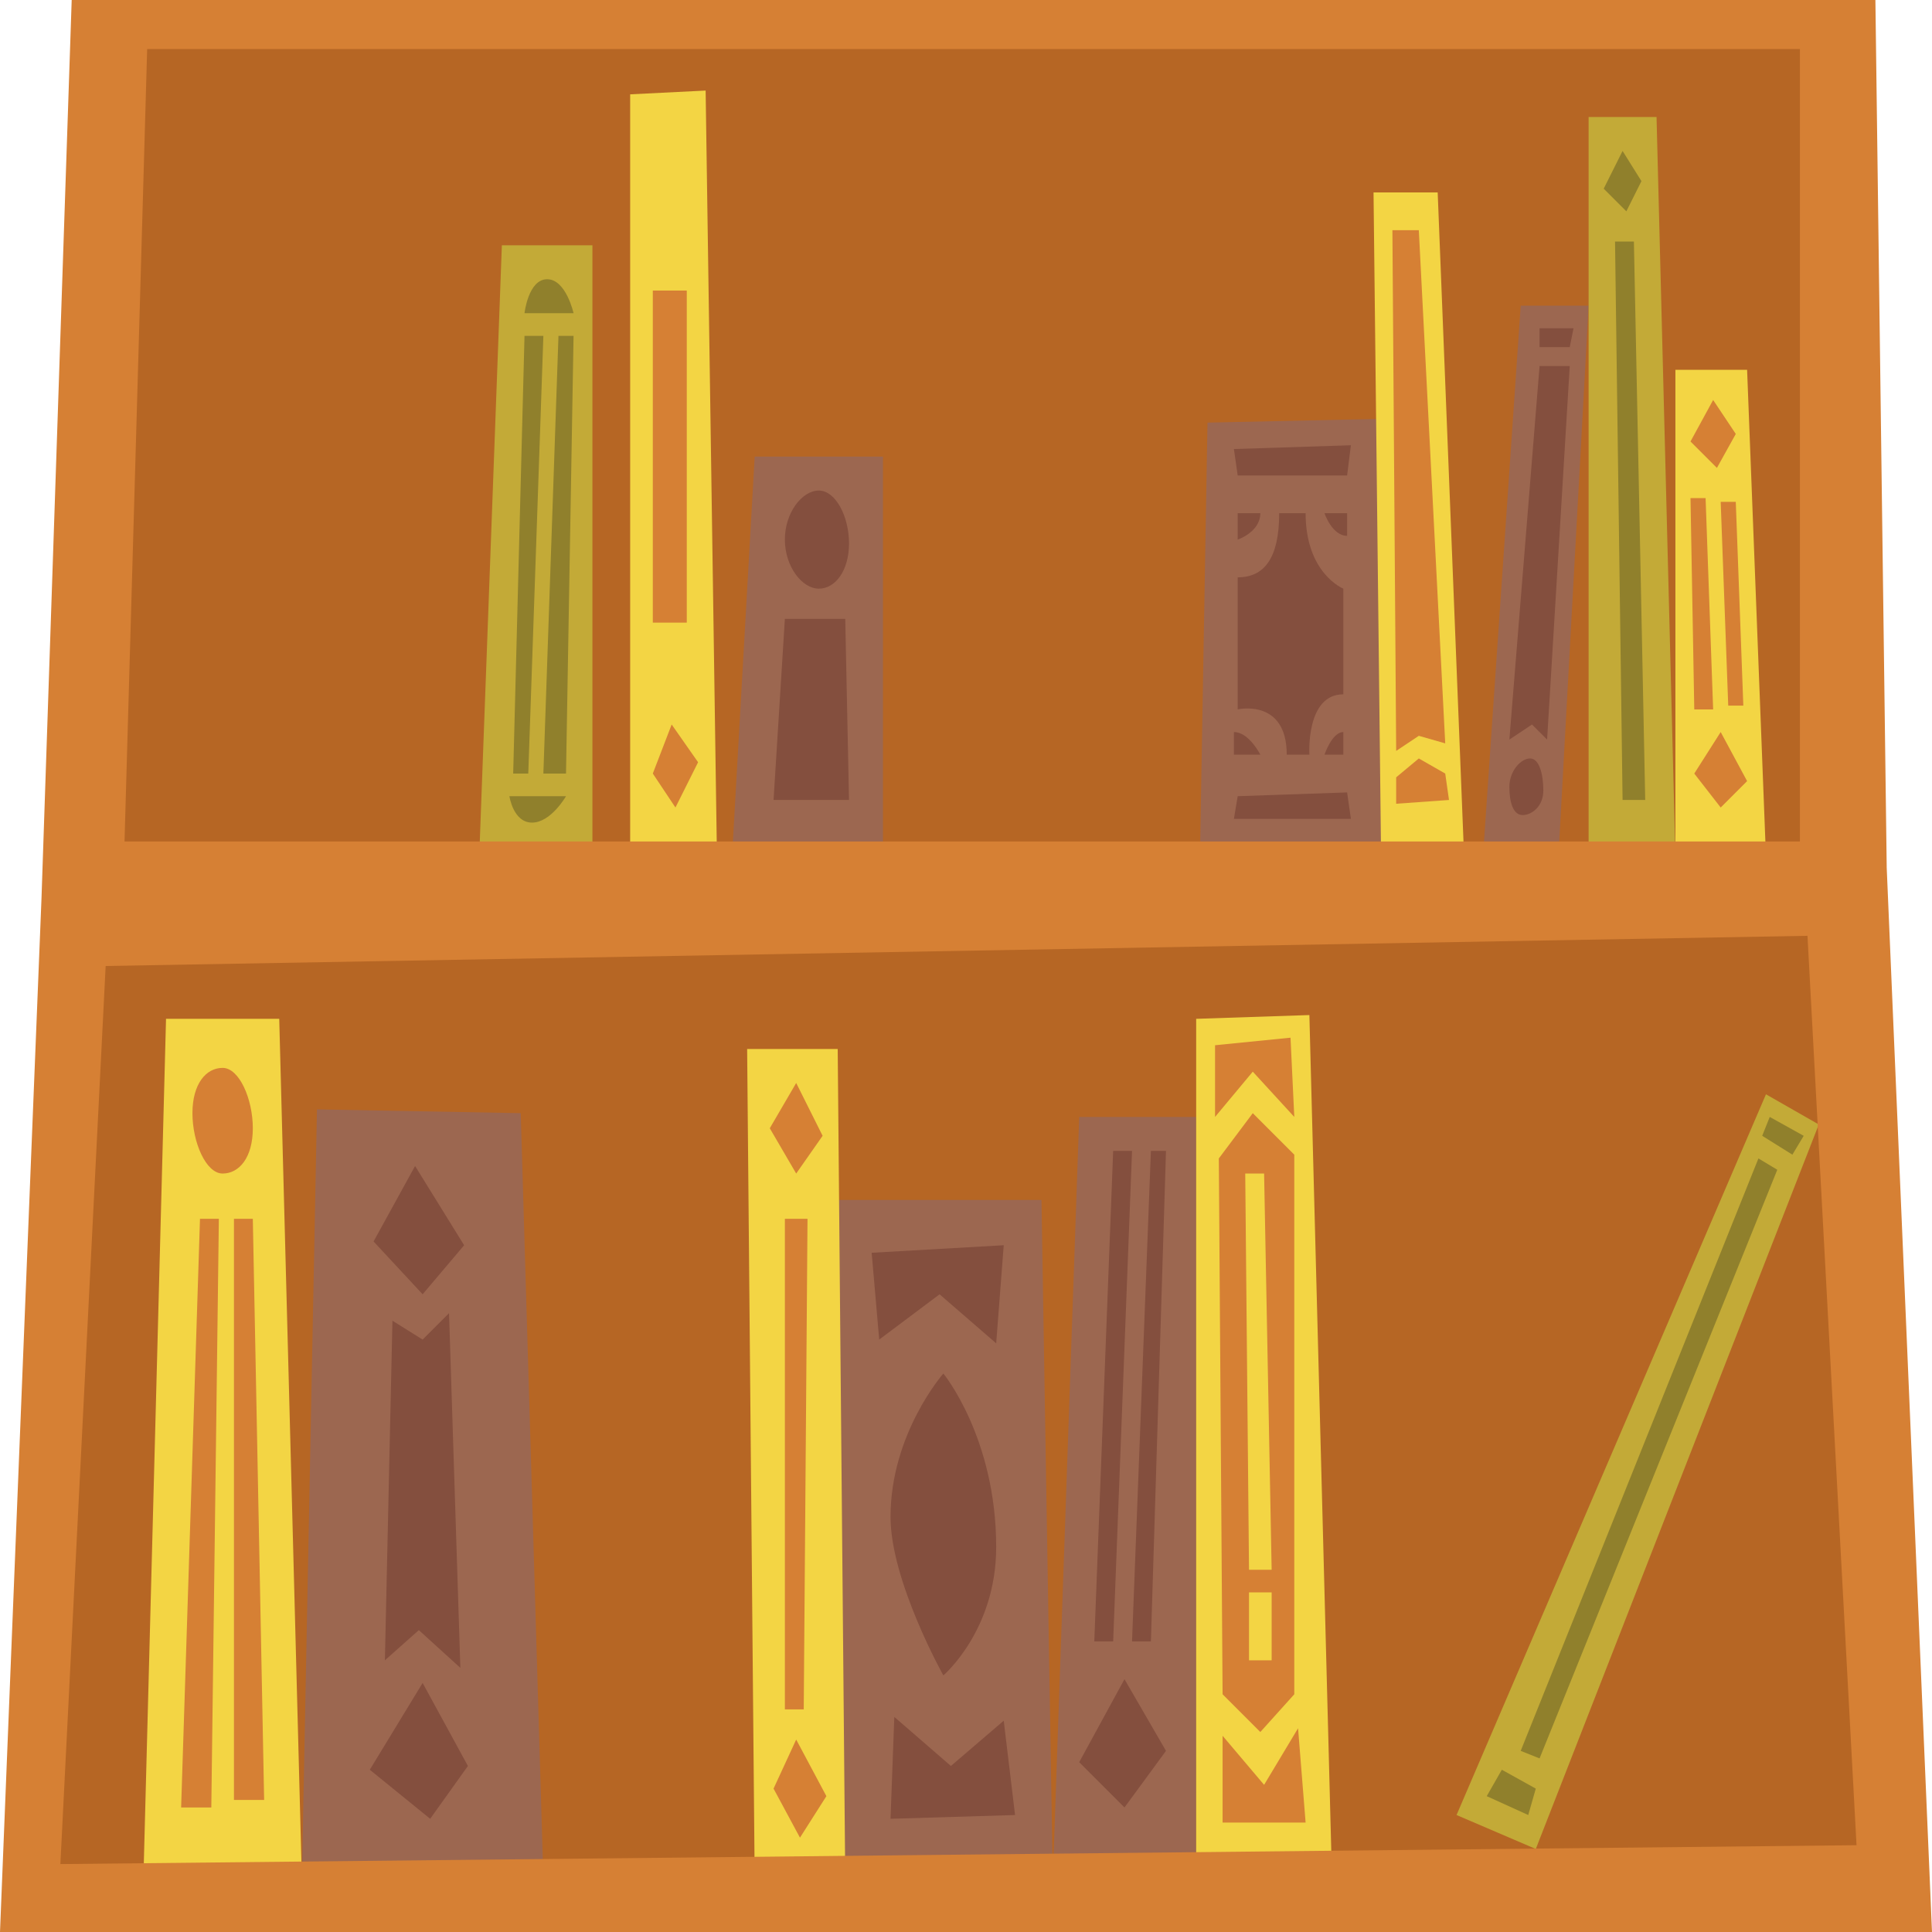 <?xml version="1.0" encoding="UTF-8"?> <svg xmlns="http://www.w3.org/2000/svg" id="Capa_1" height="512" viewBox="0 0 512 512" width="512"><g><path d="m30 6h457l15 493-493 5z" fill="#b66624"></path><g><g><path d="m366 227v-116l-46 1-2 115z" fill="#9c6750"></path><g fill="#844f3e"><path d="m339 136c0 12-4 17-11 17v35s13-3 13 12h6s-1-16 9-16v-28s-10-4-10-20z"></path><path d="m327 119 31-1-1 8h-29z"></path><path d="m327 217h31l-1-7-29 1z"></path><path d="m328 136v7s6-2 6-7z"></path><path d="m357 136h-6s2 6 6 6z"></path><path d="m327 200h7s-3-6-7-6z"></path><path d="m356 200h-5s2-6 5-6z"></path></g></g><g><path d="m421 81h-18l-10 146h20z" fill="#9c6750"></path><g fill="#844f3e"><path d="m409 209.5c0 4.142-3.015 6.5-5.5 6.5s-3.5-3.358-3.5-7.5 3.015-7.5 5.5-7.5 3.5 4.358 3.5 8.5z"></path><path d="m400 196 6-4 4 4 6-99h-8z"></path><path d="m408 92h8l1-5h-9z"></path></g></g><g><path d="m221 498v-180h55l3 180z" fill="#9c6750"></path><g fill="#844f3e"><path d="m231 332 35-2-2 26-15-13-16 12z"></path><path d="m236 482 33-1-3-25-14 12-15-13z"></path><path d="m264 410c0 22.091-14 34-14 34s-14-25-14-42c0-22.091 14-38 14-38s14 17 14 46z"></path></g></g><g><path d="m200 498-2-220h24l2 220z" fill="#f3d544"></path><g fill="#d68034"><path d="m211 287-7 12 7 12 7-10z"></path><path d="m212 487 7-11-8-15-6 13z"></path><path d="m208 323h6l-1 130h-5z"></path></g></g><g><path d="m80 498 4-204 54 1 6 203z" fill="#9c6750"></path><g fill="#844f3e"><path d="m110 309-11 20 13 14 11-13z"></path><path d="m114 482 10-14-12-22-14 23z"></path><path d="m104 350 8 5 7-7 3 94-11-10-9 8z"></path></g></g><g><path d="m38 498h42l-6-228h-30z" fill="#f3d544"></path><g fill="#d68034"><path d="m67 299c0 7.732-3.582 12-8 12s-8-8.268-8-16 3.582-12 8-12 8 8.268 8 16z"></path><path d="m53 323-5 156h8l2-156z"></path><path d="m62 323v154h8l-3-154z"></path></g></g><g><path d="m279 498 7-202h31v202z" fill="#9c6750"></path><g fill="#844f3e"><path d="m298 479 11-15-11-19-12 22z"></path><path d="m290 435 5-130h5l-5 130z"></path><path d="m300 435 5-130h4l-4 130z"></path></g></g><g><path d="m317 498v-228l30-1 6 229z" fill="#f3d544"></path><g><path d="m334 459 9-10v-143l-11-11-9 12 1 142z" fill="#d68034"></path><g fill="#f3d544"><path d="m330 311 1 105h6l-2-105z"></path><path d="m331 422h6v18h-6z"></path></g><g fill="#d68034"><path d="m324 483h22l-2-25-9 15-11-13z"></path><path d="m322 277 20-2 1 21-11-12-10 12z"></path></g></g></g><g><path d="m407 490 75-192-14-8-82 191z" fill="#c3aa37"></path><g fill="#90802c"><path d="m394 476 11 5 2-7-9-5z"></path><path d="m469 296 9 5-3 5-8-5z"></path><path d="m403 464 63-157 5 3-63 156z"></path></g></g><g><path d="m444 227-5-196h-18v196z" fill="#c3aa37"></path><g fill="#90802c"><path d="m430 40-5 10 6 6 4-8z"></path><path d="m428 64 2 148h6l-3-148z"></path></g></g><g><path d="m388 227-7-176h-17l2 176z" fill="#f3d544"></path><g fill="#d68034"><path d="m369 61 1 138 6-4 7 2-7-136z"></path><path d="m370 206 6-5 7 4 1 7-14 1z"></path></g></g><g><path d="m468 227-5-129h-19v129z" fill="#f3d544"></path><g fill="#d68034"><path d="m454 106-6 11 7 7 5-9z"></path><path d="m456 214 7-7-7-13-7 11z"></path><path d="m448 132 1 56h5l-2-56z"></path><path d="m456 133 2 54h4l-2-54z"></path></g></g><g><path d="m234 227v-106h-34l-6 106z" fill="#9c6750"></path><g fill="#844f3e"><path d="m225 144c0 7.18-3.582 12-8 12s-9-5.82-9-13 4.582-13 9-13 8 6.82 8 14z"></path><path d="m208 164-3 48h20l-1-48z"></path></g></g><g><path d="m167 227v-202l20-1 3 203z" fill="#f3d544"></path><g fill="#d68034"><path d="m179 214 6-12-7-10-5 13z"></path><path d="m173 77h9v88h-9z"></path></g></g><g><path d="m127 227h30v-162h-24z" fill="#c3aa37"></path><g fill="#90802c"><path d="m139 83h13s-2-9-7-9-6 9-6 9z"></path><path d="m135 211s1 7 6 7 9-7 9-7z"></path><path d="m139 89-3 116h4l4-116z"></path><path d="m148 89-4 116h6l2-116z"></path></g></g></g><path d="m500 230-3-230h-478l-8 238-11 274h512zm-461-217h438v210h-444zm-23 481 12-238 451-8 13 241z" fill="#d68034"></path></g></svg> 